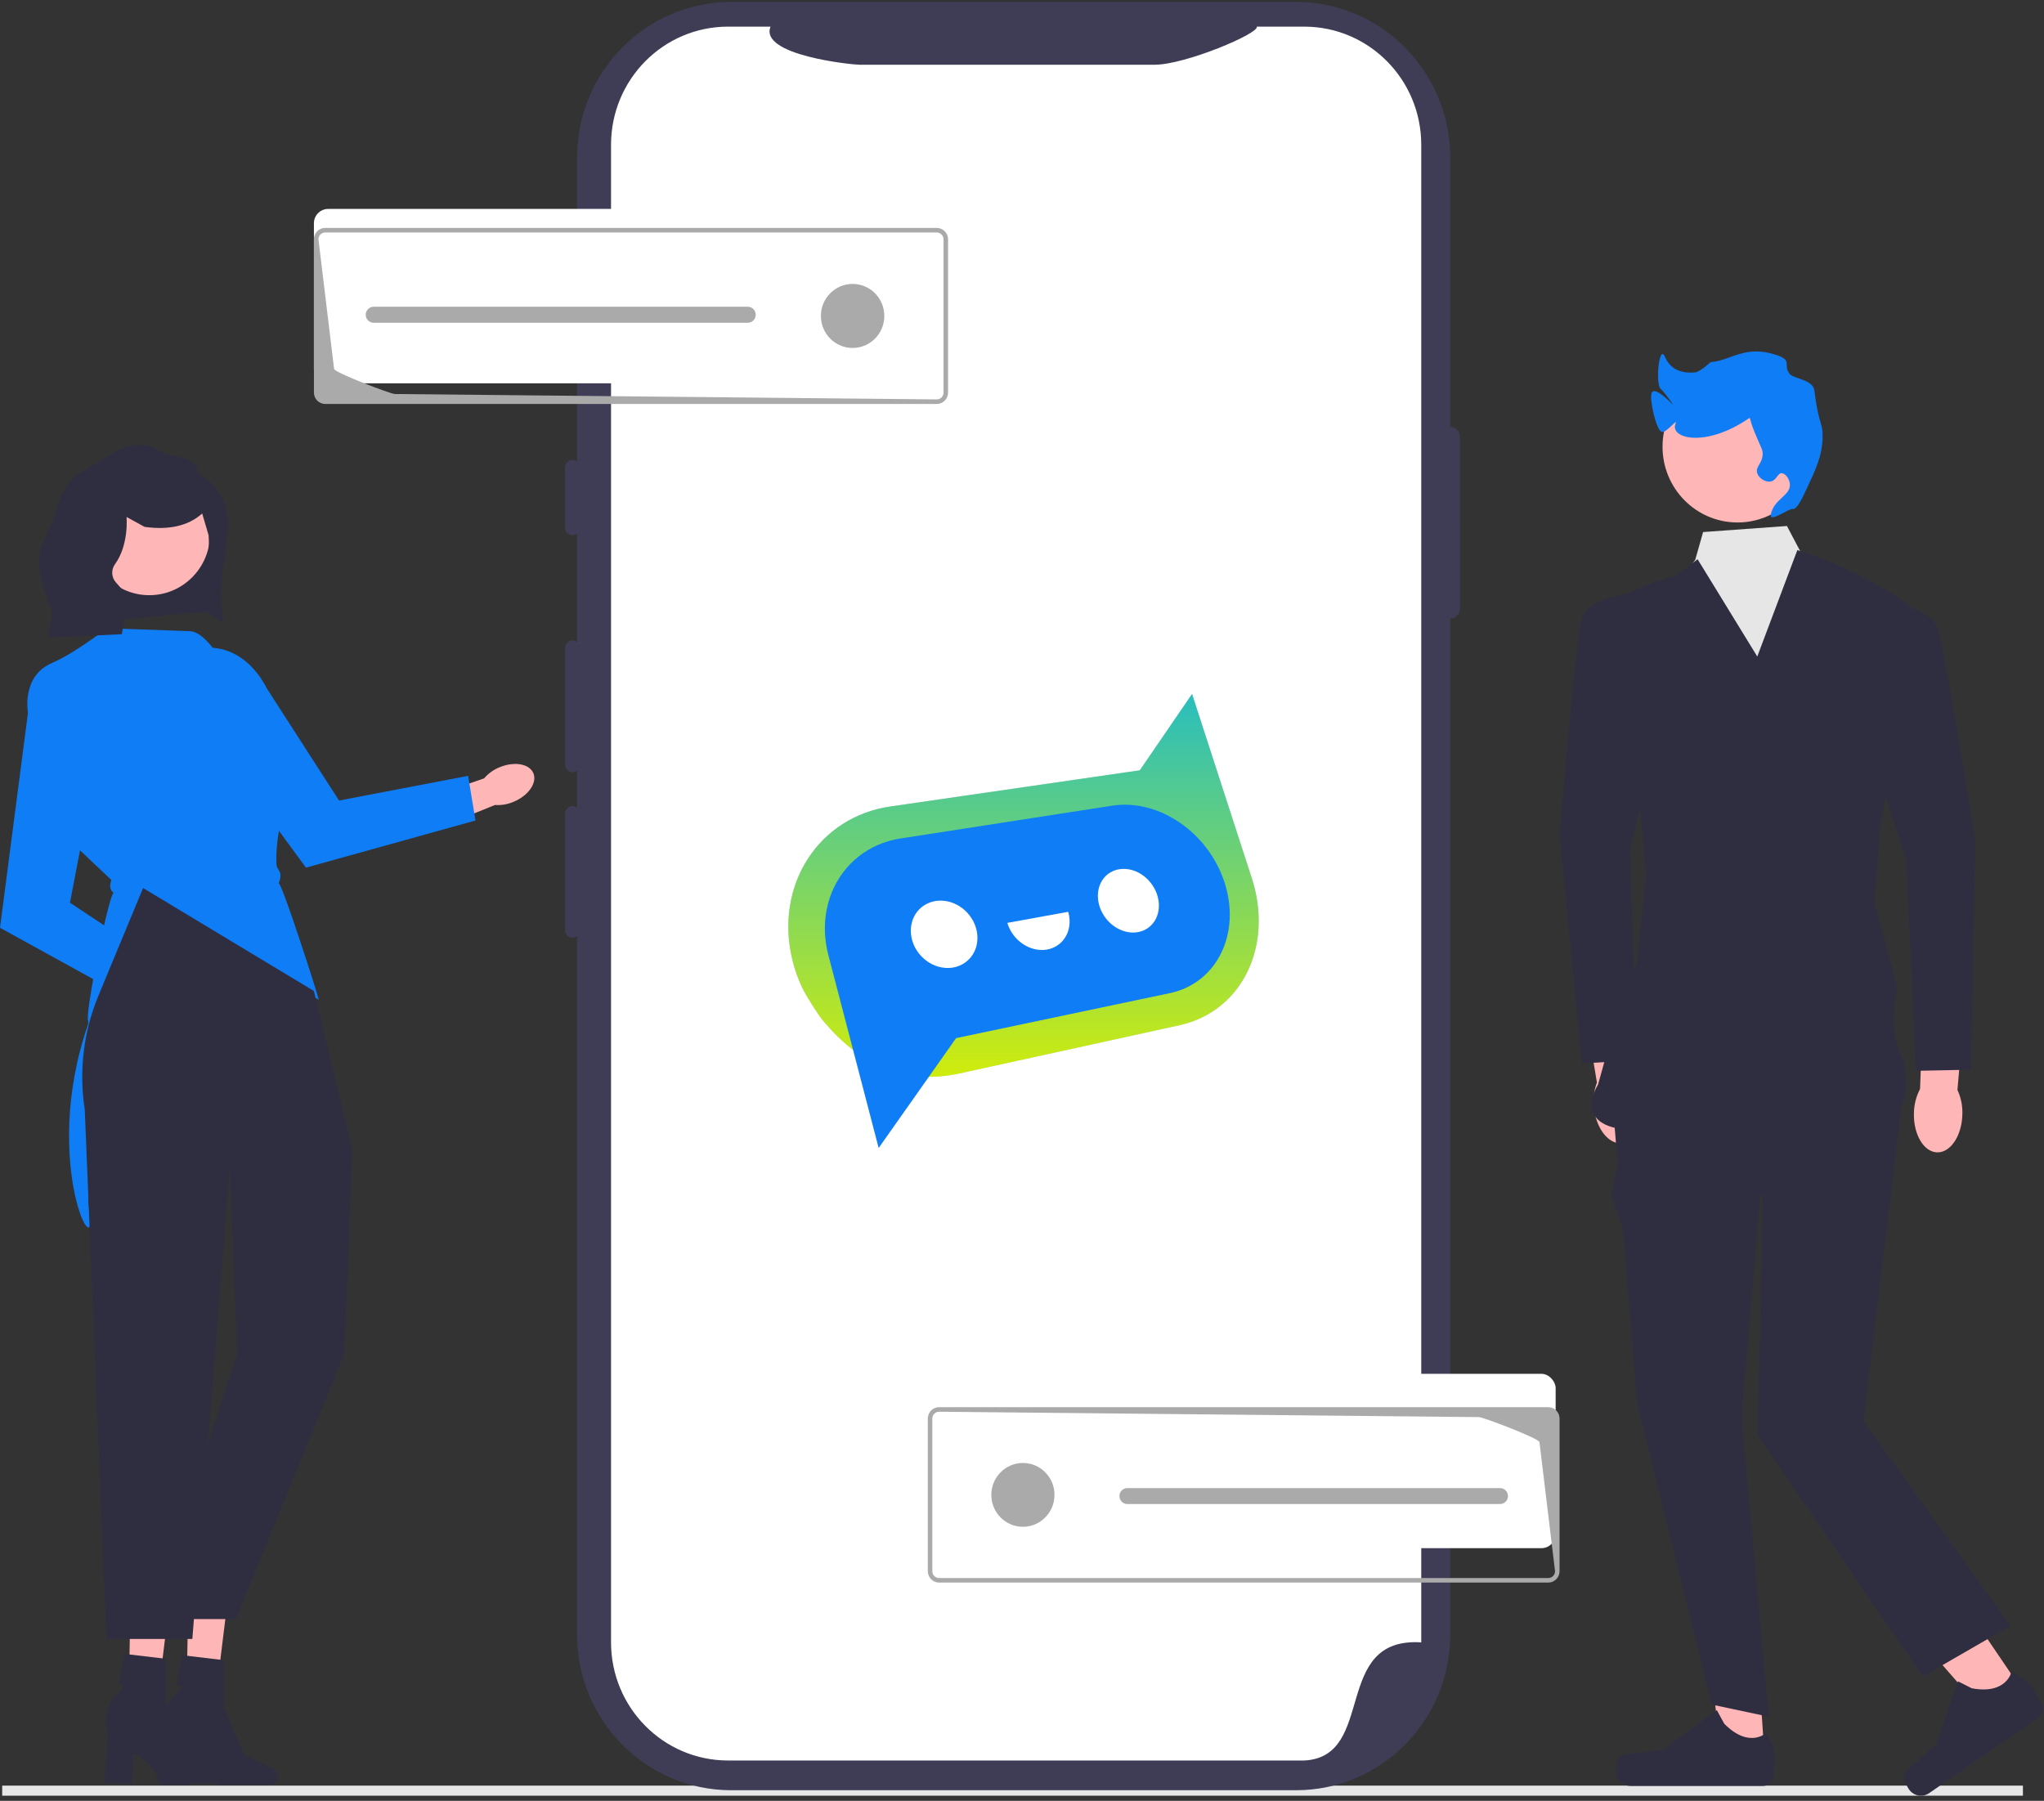<?xml version="1.0" encoding="UTF-8"?> <svg xmlns="http://www.w3.org/2000/svg" width="286" height="252" viewBox="0 0 286 252" fill="none"><rect x="0" y="0" width="286" height="252" fill="#333333" stroke="none"/><path d="M164.082 163.717H92.246C91.511 163.716 90.916 163.115 90.915 162.373V144.374C90.916 143.633 91.511 143.032 92.246 143.031H164.082C164.816 143.032 165.411 143.633 165.412 144.374V162.373C165.411 163.115 164.816 163.716 164.082 163.717V163.717ZM92.246 143.568C91.805 143.569 91.448 143.929 91.447 144.374V162.373C91.448 162.818 91.805 163.179 92.246 163.18L155.922 162.546C156.362 162.545 163.044 160.028 163.044 159.583L164.88 144.374C164.88 143.929 164.523 143.569 164.082 143.568H92.246Z" fill="#E6E6E6"></path><path d="M114.462 152.293C113.947 152.282 113.522 152.694 113.511 153.213C113.5 153.733 113.908 154.163 114.422 154.174C114.435 154.174 114.448 154.174 114.462 154.174H158.361C158.875 154.194 159.308 153.789 159.328 153.27C159.347 152.751 158.947 152.314 158.433 152.294H114.462V152.293Z" fill="#E6E6E6"></path><path d="M102.13 157.137C104.187 157.137 105.855 155.452 105.855 153.374C105.855 151.296 104.187 149.611 102.13 149.611C100.072 149.611 98.404 151.296 98.404 153.374C98.404 155.452 100.072 157.137 102.13 157.137Z" fill="#E6E6E6"></path><path d="M243.119 73.113C248.915 73.113 253.614 68.366 253.614 62.512C253.614 56.657 248.915 51.911 243.119 51.911C237.323 51.911 232.624 56.657 232.624 62.512C232.624 68.366 237.323 73.113 243.119 73.113Z" fill="#FFB6B6"></path><path d="M250.827 71.222C251.405 71.321 252.084 69.906 252.732 68.528C254.09 65.642 254.953 63.808 255.019 61.215C255.075 59.005 254.467 59.585 253.875 54.671C253.68 53.051 250.939 53.054 250.382 52.285C249.439 50.985 250.885 50.449 248.541 49.668C244.149 48.205 242.164 50.477 239.375 50.673C239.304 50.678 237.922 52.044 237.15 52.114C235.797 52.238 233.845 52.025 232.97 49.943C232.152 47.997 231.61 53.685 232.342 54.389C232.962 54.987 234.033 56.487 234.061 56.596C234.091 56.719 231.514 53.836 231.084 55.024C230.774 55.879 231.749 60.279 232.536 60.445C233.195 60.583 234.805 58.391 234.442 59.29C233.599 61.375 238.665 62.705 244.73 58.52C244.945 58.372 244.742 58.609 245.492 60.445C246.438 62.761 246.652 62.886 246.635 63.524C246.6 64.905 245.573 65.311 245.873 66.218C246.116 66.953 247.066 67.521 247.779 67.373C248.583 67.205 248.721 66.2 249.303 66.218C249.801 66.234 250.393 66.992 250.446 67.758C250.557 69.371 248.193 69.814 247.779 71.992C247.545 73.22 250.296 71.13 250.827 71.222Z" fill="#0F7DF5"></path><path d="M274.578 155.958C274.623 154.771 274.387 153.59 273.888 152.514L274.969 140.143L269.124 139.796L268.657 152.385C268.105 153.434 267.811 154.602 267.798 155.79C267.724 158.761 269.183 161.208 271.054 161.256C272.926 161.303 274.503 158.932 274.577 155.961L274.578 155.958Z" fill="#FFB6B6"></path><path d="M262.145 106.071L266.753 120.46L268.077 149.847L275.791 149.688L276.39 117.498C276.39 117.498 272.545 93.712 271.258 88.365C269.97 83.019 258.099 85 258.099 85L262.145 106.071Z" fill="#2F2E41"></path><path d="M100.089 68.557C102.268 69.288 104.553 70.028 106.88 69.903C107.938 69.847 108.957 69.591 109.917 69.138C110.902 68.673 111.802 68.041 112.799 67.6C116.463 65.98 120.097 68.748 123.515 69.786C125.22 70.304 127.013 70.428 128.68 69.707C130.523 68.909 131.913 67.387 133.43 66.117C136.831 63.268 141.269 61.732 145.684 61.848C150.527 61.976 155.214 64.136 158.549 67.67C158.829 67.967 159.273 67.517 158.994 67.222C156.079 64.133 152.152 62.051 147.97 61.42C143.779 60.787 139.428 61.632 135.743 63.74C133.878 64.807 132.382 66.267 130.74 67.63C129.14 68.957 127.361 69.813 125.252 69.531C121.619 69.045 118.494 66.217 114.725 66.473C112.319 66.637 110.6 68.466 108.335 69.049C105.633 69.745 102.809 68.802 100.256 67.945C99.871 67.816 99.706 68.429 100.089 68.557Z" fill="#3F3D56"></path><path d="M106.91 71.94C108.196 71.94 109.238 70.887 109.238 69.588C109.238 68.29 108.196 67.237 106.91 67.237C105.624 67.237 104.582 68.29 104.582 69.588C104.582 70.887 105.624 71.94 106.91 71.94Z" fill="#0F7DF5"></path><path d="M127.006 72.044C128.292 72.044 129.334 70.991 129.334 69.693C129.334 68.394 128.292 67.341 127.006 67.341C125.721 67.341 124.678 68.394 124.678 69.693C124.678 70.991 125.721 72.044 127.006 72.044Z" fill="#0F7DF5"></path><path d="M147.415 64.068C148.7 64.068 149.743 63.015 149.743 61.717C149.743 60.418 148.7 59.365 147.415 59.365C146.129 59.365 145.087 60.418 145.087 61.717C145.087 63.015 146.129 64.068 147.415 64.068Z" fill="#0F7DF5"></path><path d="M12.34 143.292C5.457 163.085 14.226 178.68 12.407 168.62C10.886 160.213 36.801 134.631 44.601 139.906C44.438 139.052 39.48 123.66 38.994 123.589C39.674 121.86 38.726 121.843 38.687 120.957C38.54 117.534 39.328 113.981 40.862 110.324C41.867 107.499 41.885 105.071 40.91 103.114C40.072 101.505 38.663 100.276 36.966 99.671L31.854 93.435C30.523 91.812 28.559 88.31 26.473 88.323L15.272 87.919C14.952 87.725 11.019 91.141 7.189 92.817C3.036 94.637 3.893 99.604 3.903 99.667L3.913 99.726L3.959 99.769L10.064 117.919L15.579 123.14C15.3 123.959 15.37 124.573 15.893 124.926C15.142 125.487 11.8 142.28 12.34 142.868L12.34 143.292Z" fill="#0F7DF5"></path><path d="M69.892 107.371C69.059 107.706 68.318 108.239 67.731 108.923L58.861 111.994L60.431 116.214L69.26 112.645C70.154 112.708 71.051 112.554 71.875 112.195C73.947 111.326 75.184 109.542 74.636 108.21C74.088 106.878 71.965 106.502 69.892 107.371Z" fill="#FFB6B6"></path><path d="M22.577 93.827L42.812 121.415L66.531 114.818L65.5 108.568L47.438 112.023L37.362 96.377C34.072 89.953 27.587 88.659 22.577 93.826V93.827Z" fill="#0F7DF5"></path><path d="M167.907 232.941H158.673C157.06 232.941 155.748 231.616 155.748 229.987C153.998 225.183 153.777 220.874 155.748 217.274C155.748 215.646 157.06 214.32 158.673 214.32C161.403 212.32 164.587 212.927 167.907 214.32C169.519 214.32 170.831 215.646 170.831 217.274C169.711 221.347 169.792 225.597 170.831 229.987C170.831 231.616 169.519 232.941 167.907 232.941Z" fill="#0F7DF5"></path><path d="M167.014 219.978H159.556C159.299 219.978 159.09 219.767 159.09 219.507C159.09 219.247 159.299 219.036 159.556 219.036H167.014C167.271 219.036 167.48 219.247 167.48 219.507C167.48 219.767 167.271 219.978 167.014 219.978Z" fill="white"></path><path d="M167.014 223.744H159.556C159.299 223.744 159.09 223.533 159.09 223.273C159.09 223.013 159.299 222.802 159.556 222.802H167.014C167.271 222.802 167.48 223.013 167.48 223.273C167.48 223.533 167.271 223.744 167.014 223.744Z" fill="white"></path><path d="M167.014 227.51H159.556C159.299 227.51 159.09 227.299 159.09 227.039C159.09 226.779 159.299 226.568 159.556 226.568H167.014C167.271 226.568 167.48 226.779 167.48 227.039C167.48 227.299 167.271 227.51 167.014 227.51Z" fill="white"></path><path d="M283.051 249.872H0.305V251.282H283.051V249.872Z" fill="#E6E6E6"></path><path d="M223.022 154.971C223.325 157.927 225.081 160.166 226.944 159.971C228.806 159.776 230.07 157.222 229.768 154.265C229.662 153.082 229.278 151.941 228.647 150.938L227.208 138.425L221.408 139.232L223.443 151.48C223.028 152.592 222.884 153.788 223.021 154.968L223.022 154.971Z" fill="#FFB6B6"></path><path d="M231.557 104.253L233.96 82.927C233.96 82.927 221.972 81.889 221.102 87.32C220.232 92.752 218.239 116.768 218.239 116.768L221.326 148.813L229.03 148.363L228.075 118.961L231.557 104.253Z" fill="#2F2E41"></path><path d="M29.082 85.57L12.885 87.06L12.407 70.056L30.053 69.55L29.082 85.57Z" fill="#2F2E41"></path><path d="M20.891 83.288C25.586 83.288 29.392 79.444 29.392 74.702C29.392 69.96 25.586 66.116 20.891 66.116C16.197 66.116 12.391 69.96 12.391 74.702C12.391 79.444 16.197 83.288 20.891 83.288Z" fill="#FFB6B6"></path><path d="M27.729 66.336C27.669 64.205 25.045 63.975 23 63.449L21.146 62.477C19.326 62.009 17.395 62.338 15.828 63.383L10.883 66.409C8.663 67.89 8.31 70.283 7.408 72.811L5.774 76.511C4.885 79 6.059 82.297 6.958 84.782L7.334 85.823L6.745 89.231L17.049 88.745L17.965 83.484L16.206 81.487C15.582 80.778 15.532 79.726 16.085 78.96C18.074 76.203 17.706 72.34 17.706 72.34L20.223 73.727C21.878 73.955 23.352 73.93 24.649 73.656C26.076 73.355 27.288 72.753 28.29 71.856L29.188 74.905C29.419 78.701 28.717 79.709 25.368 83.421L31.241 87.146L31.024 85.13C30.507 80.336 32.083 76.554 31.862 72.652C31.709 69.953 30.12 67.549 27.729 66.336Z" fill="#2F2E41"></path><path d="M29.136 138.734C28.306 138.391 27.407 138.253 26.514 138.333L18.023 134.316L16.248 138.453L25.053 142.083C25.653 142.756 26.404 143.274 27.243 143.595C29.331 144.425 31.448 144.01 31.97 142.667C32.493 141.325 31.224 139.564 29.136 138.734Z" fill="#FFB6B6"></path><path d="M4.428 95.785L0 129.827L21.596 141.73L25.154 136.512L9.788 126.32L13.306 107.996C15.36 101.067 11.586 95.585 4.428 95.785L4.428 95.785Z" fill="#0F7DF5"></path><path d="M18.266 223.557L23.781 223.689L21.698 240.649L17.96 240.56L18.266 223.557Z" fill="#FFB6B6"></path><path d="M30.783 248.435C30.783 247.975 30.546 247.558 30.179 247.376L26.063 245.322L23.256 238.747L23.214 232.124L17.431 231.437L16.595 235.656C16.595 235.656 18.317 235.397 16.191 237.261C14.065 239.126 15.088 242.773 15.088 242.773L14.625 249.59H18.452L18.657 245.35C21.634 246.626 22.363 249.59 22.363 249.59H29.782C30.335 249.59 30.783 249.073 30.783 248.435Z" fill="#2F2E41"></path><path d="M26.345 223.744L31.86 223.876L29.777 240.835L26.039 240.746L26.345 223.744Z" fill="#FFB6B6"></path><path d="M38.862 248.622C38.862 248.161 38.625 247.745 38.258 247.562L34.142 245.508L31.336 238.934L31.293 232.311L25.51 231.624L24.674 235.843C24.674 235.843 26.396 235.584 24.27 237.448C22.144 239.312 23.168 242.96 23.168 242.96L22.704 249.777H26.531L26.736 245.537C29.713 246.813 30.443 249.777 30.443 249.777H37.861C38.414 249.777 38.862 249.26 38.862 248.622Z" fill="#2F2E41"></path><path d="M20.019 124.265L13.767 139.345C11.683 144.372 11.022 149.885 11.859 155.269L14.898 229.351H26.913L32.157 163.38L33.192 189.44L21.164 226.568H32.994L48.178 189.44L49.304 160.851L43.91 138.666L20.019 124.265Z" fill="#2F2E41"></path><path d="M202.917 59.739V22.072C202.917 10.032 193.254 0.271 181.334 0.271H102.325C90.405 0.271 80.742 10.031 80.742 22.072V228.716C80.742 240.756 90.405 250.517 102.325 250.517H181.333C193.253 250.517 202.916 240.756 202.916 228.716V86.551C203.667 86.551 204.276 85.936 204.276 85.178L204.277 61.112C204.277 60.354 203.668 59.739 202.917 59.739Z" fill="#3F3D56"></path><path d="M198.864 20.259V229.823C186.251 229.041 192.667 245.828 182.501 246.355H101.871C92.83 246.357 85.499 238.955 85.497 229.823V20.259C85.499 11.127 92.83 3.726 101.87 3.728H107.817C106.197 7.75 119.266 9.059 120.268 9.06H161.562C165.861 9.054 176.232 4.665 175.855 3.728H182.497C191.535 3.729 198.861 11.128 198.864 20.256V20.259Z" fill="white"></path><path d="M80.107 64.353C79.532 64.353 79.064 64.825 79.064 65.406V73.831C79.064 74.412 79.532 74.884 80.107 74.884C80.682 74.884 81.149 74.412 81.149 73.831V65.406C81.149 64.825 80.682 64.353 80.107 64.353Z" fill="#3F3D56"></path><path d="M80.107 89.627C79.532 89.627 79.064 90.1 79.064 90.68V107.004C79.064 107.584 79.532 108.057 80.107 108.057C80.682 108.057 81.149 107.584 81.149 107.004V90.68C81.149 90.1 80.682 89.627 80.107 89.627Z" fill="#3F3D56"></path><path d="M80.107 112.796C79.532 112.796 79.064 113.268 79.064 113.849V130.172C79.064 130.753 79.532 131.225 80.107 131.225C80.682 131.225 81.149 130.753 81.149 130.172V113.849C81.149 113.268 80.682 112.796 80.107 112.796Z" fill="#3F3D56"></path><path d="M283.408 237.197L278.461 240.62L263.034 222.973L270.336 217.921L283.408 237.197Z" fill="#FFB6B6"></path><path d="M266.381 248.813C266.405 249.181 266.898 250.083 267.104 250.388C267.74 251.325 269.006 251.564 269.934 250.922L285.255 240.32C285.888 239.882 286.049 239.009 285.616 238.37L285.179 237.726C285.179 237.726 284.623 235.265 281.444 233.958C281.444 233.958 280.772 237.169 275.889 236.247L273.973 235.275L270.887 244.125L267.747 246.924C267.06 247.537 266.322 247.889 266.381 248.813Z" fill="#2F2E41"></path><path d="M246.931 246.284L240.934 246.284L238.082 222.919L245.422 223.842L246.931 246.284Z" fill="#FFB6B6"></path><path d="M226.385 246.147C226.198 246.464 226.1 247.49 226.1 247.859C226.1 248.994 227.011 249.915 228.135 249.915H246.707C247.474 249.915 248.095 249.287 248.095 248.512V247.731C248.095 247.731 249.014 245.384 247.123 242.491C247.123 242.491 244.772 244.756 241.259 241.208L240.223 239.312L232.725 244.852L228.568 245.369C227.659 245.482 226.853 245.351 226.385 246.147Z" fill="#2F2E41"></path><path d="M225.905 157.492L226.357 163.002L225.458 167.383L227.094 172.002L229.094 196.425L239.52 238.533L247.481 240.226L243.659 198.165L246.623 163.472L225.905 157.492Z" fill="#2F2E41"></path><path d="M259.734 133.573L229.288 134L225.905 157.491L246.623 167.315L245.962 200.864L269.036 234.602L281.325 227.51L260.733 198.859L266.499 151.084L259.734 133.573Z" fill="#2F2E41"></path><path d="M237.197 78.346L231.825 85.309L234.363 138.698L254.236 138.271L257.619 91.716L253.391 79.757L251.861 77.077L250.031 73.606L238.3 74.453L237.197 78.346Z" fill="#E6E6E6"></path><path d="M229.265 111.363L230.339 122.274L229.019 134.83L227.37 138.235L223.599 151.777C223.599 151.777 219.75 157.699 228.207 158.125C236.665 158.551 264.385 155.78 264.385 155.78C264.385 155.78 267.841 155.694 266.335 148.391C263.902 144.168 265.47 138.216 265.47 138.216L262.27 126.309L263.116 115.204L269.036 86.161C263.778 81.987 257.89 79 251.488 76.977L245.881 91.87L237.532 78.259L234.361 80.608C230.084 81.741 226.319 83.483 223.342 86.16L229.265 111.363Z" fill="#2F2E41"></path><rect x="43.924" y="29.235" width="87.849" height="24.402" rx="2" fill="white"></rect><rect x="129.821" y="192.243" width="87.849" height="24.402" rx="2" fill="white"></rect><path d="M216.637 196.913H131.399C130.528 196.914 129.822 197.627 129.821 198.507V219.864C129.822 220.744 130.528 221.457 131.399 221.458H216.637C217.508 221.457 218.215 220.744 218.216 219.864V198.507C218.215 197.627 217.508 196.914 216.637 196.913V196.913ZM131.399 220.82C130.877 220.82 130.453 220.392 130.452 219.864V198.507C130.453 197.979 130.877 197.551 131.399 197.55L206.954 198.302C207.477 198.303 215.405 201.289 215.406 201.817L217.584 219.864C217.584 220.392 217.16 220.82 216.637 220.82H131.399Z" fill="#AAAAAA"></path><path d="M157.76 210.468C157.15 210.481 156.644 209.992 156.632 209.376C156.619 208.759 157.103 208.249 157.713 208.236C157.729 208.236 157.744 208.236 157.76 208.236H209.849C210.459 208.212 210.973 208.693 210.996 209.309C211.019 209.925 210.544 210.443 209.934 210.467H157.76V210.468Z" fill="#AAAAAA"></path><path d="M143.127 204.721C145.568 204.721 147.547 206.719 147.547 209.185C147.547 211.651 145.568 213.65 143.127 213.65C140.686 213.65 138.707 211.651 138.707 209.185C138.707 206.719 140.686 204.721 143.127 204.721Z" fill="#AAAAAA"></path><path d="M45.509 56.531H131.071C131.946 56.53 132.655 55.814 132.656 54.93V33.492C132.655 32.609 131.946 31.893 131.071 31.892H45.509C44.634 31.893 43.926 32.609 43.925 33.492V54.931C43.926 55.814 44.634 56.53 45.509 56.531V56.531ZM131.071 32.532C131.596 32.533 132.021 32.962 132.022 33.492V54.931C132.021 55.461 131.596 55.89 131.071 55.891L55.229 55.136C54.704 55.135 46.746 52.138 46.745 51.608L44.558 33.492C44.559 32.962 44.984 32.533 45.509 32.532H131.071Z" fill="#AAAAAA"></path><path d="M104.611 42.924C105.223 42.911 105.73 43.402 105.743 44.02C105.756 44.639 105.27 45.151 104.657 45.164C104.642 45.165 104.626 45.165 104.611 45.164H52.323C51.711 45.188 51.195 44.706 51.172 44.088C51.148 43.469 51.626 42.949 52.238 42.925H104.611V42.924Z" fill="#AAAAAA"></path><path d="M119.299 48.693C116.848 48.693 114.862 46.687 114.862 44.212C114.862 41.737 116.848 39.73 119.299 39.73C121.749 39.73 123.736 41.737 123.736 44.212C123.736 46.687 121.749 48.693 119.299 48.693Z" fill="#AAAAAA"></path><path d="M175.152 122.878L166.795 97.11L159.481 107.793L124.563 112.856C122.085 113.217 119.838 114.074 117.898 115.317C115.938 116.574 114.293 118.226 113.038 120.169C111.772 122.128 110.903 124.38 110.522 126.805C110.136 129.25 110.241 131.868 110.921 134.531C111.242 135.786 111.676 136.992 112.208 138.142C112.742 139.295 114.493 142.008 115.036 142.665C121.034 149.939 127.409 151.559 133.89 150.291C134.202 150.239 165.059 143.458 165.059 143.458C167.282 142.969 169.224 142.008 170.833 140.697C172.427 139.397 173.697 137.751 174.593 135.877C175.48 134.018 176.001 131.932 176.106 129.723C176.212 127.527 175.911 125.214 175.152 122.878Z" fill="#D9D9D9"></path><path d="M175.152 122.878L166.795 97.11L159.481 107.793L124.563 112.856C122.085 113.217 119.838 114.074 117.898 115.317C115.938 116.574 114.293 118.226 113.038 120.169C111.772 122.128 110.903 124.38 110.522 126.805C110.136 129.25 110.241 131.868 110.921 134.531C111.242 135.786 111.676 136.992 112.208 138.142C112.742 139.295 114.493 142.008 115.036 142.665C121.034 149.939 127.409 151.559 133.89 150.291C134.202 150.239 165.059 143.458 165.059 143.458C167.282 142.969 169.224 142.008 170.833 140.697C172.427 139.397 173.697 137.751 174.593 135.877C175.48 134.018 176.001 131.932 176.106 129.723C176.212 127.527 175.911 125.214 175.152 122.878Z" fill="url(#paint0_linear_145_472)"></path><path d="M155.613 112.743C157.263 112.488 158.933 112.6 160.547 113.023C162.152 113.441 163.701 114.168 165.115 115.141C166.527 116.113 167.805 117.333 168.871 118.749C169.937 120.167 170.795 121.781 171.358 123.542C171.924 125.31 172.144 127.06 172.052 128.717C171.962 130.382 171.558 131.953 170.878 133.348C170.193 134.752 169.23 135.982 168.022 136.948C166.808 137.92 165.347 138.627 163.679 138.977L133.78 145.27L122.944 160.643L115.902 133.641C115.386 131.659 115.294 129.71 115.566 127.885C115.837 126.071 116.468 124.383 117.397 122.908C118.322 121.444 119.543 120.19 121 119.233C122.448 118.283 124.13 117.622 125.991 117.333L155.613 112.743Z" fill="#0F7DF5"></path><path d="M149.464 127.594C149.491 127.687 149.515 127.78 149.536 127.873C149.558 127.969 149.576 128.062 149.592 128.157C149.607 128.253 149.621 128.35 149.632 128.446C149.643 128.544 149.65 128.641 149.655 128.739C149.679 129.264 149.614 129.762 149.477 130.218C149.338 130.675 149.127 131.091 148.851 131.452C148.575 131.814 148.238 132.123 147.852 132.361C147.466 132.602 147.03 132.773 146.559 132.864C146.467 132.882 146.375 132.895 146.283 132.907C146.189 132.918 146.094 132.925 145.998 132.932C145.901 132.936 145.805 132.939 145.706 132.936C145.607 132.934 145.508 132.929 145.41 132.92C144.893 132.875 144.393 132.743 143.924 132.536C143.454 132.33 143.017 132.052 142.624 131.716C142.231 131.38 141.885 130.986 141.603 130.552C141.317 130.118 141.095 129.643 140.947 129.143L149.464 127.594Z" fill="white"></path><path d="M130.848 126.094C130.942 126.079 131.038 126.065 131.137 126.054C131.234 126.044 131.332 126.035 131.433 126.033C131.532 126.029 131.633 126.029 131.734 126.031C131.835 126.033 131.939 126.04 132.042 126.049C132.679 126.11 133.29 126.297 133.847 126.583C134.403 126.869 134.906 127.253 135.333 127.71C135.759 128.167 136.107 128.699 136.354 129.274C136.601 129.851 136.745 130.474 136.763 131.117C136.776 131.658 136.7 132.169 136.547 132.639C136.392 133.11 136.161 133.539 135.867 133.912C135.571 134.287 135.211 134.605 134.803 134.853C134.392 135.103 133.934 135.28 133.438 135.375C133.342 135.394 133.245 135.409 133.146 135.421C133.048 135.432 132.949 135.441 132.848 135.446C132.747 135.45 132.646 135.453 132.542 135.453C132.439 135.45 132.336 135.446 132.23 135.439C131.582 135.387 130.962 135.203 130.394 134.916C129.826 134.63 129.312 134.239 128.877 133.773C128.443 133.307 128.089 132.767 127.842 132.178C127.595 131.589 127.453 130.955 127.444 130.301C127.438 129.755 127.523 129.24 127.687 128.767C127.851 128.297 128.091 127.869 128.396 127.501C128.699 127.133 129.065 126.824 129.481 126.583C129.894 126.349 130.354 126.179 130.848 126.094Z" fill="white"></path><path d="M156.574 121.643C156.66 121.627 156.747 121.616 156.837 121.607C156.925 121.598 157.014 121.591 157.106 121.589C157.196 121.586 157.288 121.586 157.383 121.589C157.475 121.593 157.569 121.598 157.663 121.609C158.247 121.67 158.81 121.852 159.327 122.125C159.843 122.4 160.317 122.766 160.721 123.202C161.125 123.638 161.461 124.141 161.708 124.686C161.953 125.234 162.108 125.822 162.146 126.431C162.177 126.943 162.126 127.424 162.002 127.868C161.879 128.311 161.684 128.715 161.428 129.065C161.172 129.415 160.855 129.715 160.492 129.945C160.128 130.176 159.715 130.342 159.266 130.429C159.178 130.445 159.091 130.458 159.003 130.47C158.913 130.481 158.824 130.488 158.732 130.492C158.64 130.497 158.548 130.497 158.453 130.495C158.359 130.492 158.265 130.488 158.168 130.479C157.576 130.424 157.003 130.247 156.476 129.972C155.948 129.697 155.465 129.324 155.052 128.881C154.639 128.438 154.298 127.924 154.051 127.368C153.804 126.811 153.654 126.211 153.622 125.593C153.596 125.077 153.656 124.591 153.789 124.147C153.921 123.704 154.125 123.304 154.388 122.957C154.651 122.611 154.974 122.32 155.342 122.098C155.712 121.877 156.125 121.72 156.574 121.643Z" fill="white"></path><defs><linearGradient id="paint0_linear_145_472" x1="143.213" y1="97.11" x2="143.213" y2="150.683" gradientUnits="userSpaceOnUse"><stop stop-color="#28BEBE"></stop><stop offset="1" stop-color="#D0EC0C"></stop></linearGradient></defs></svg> 